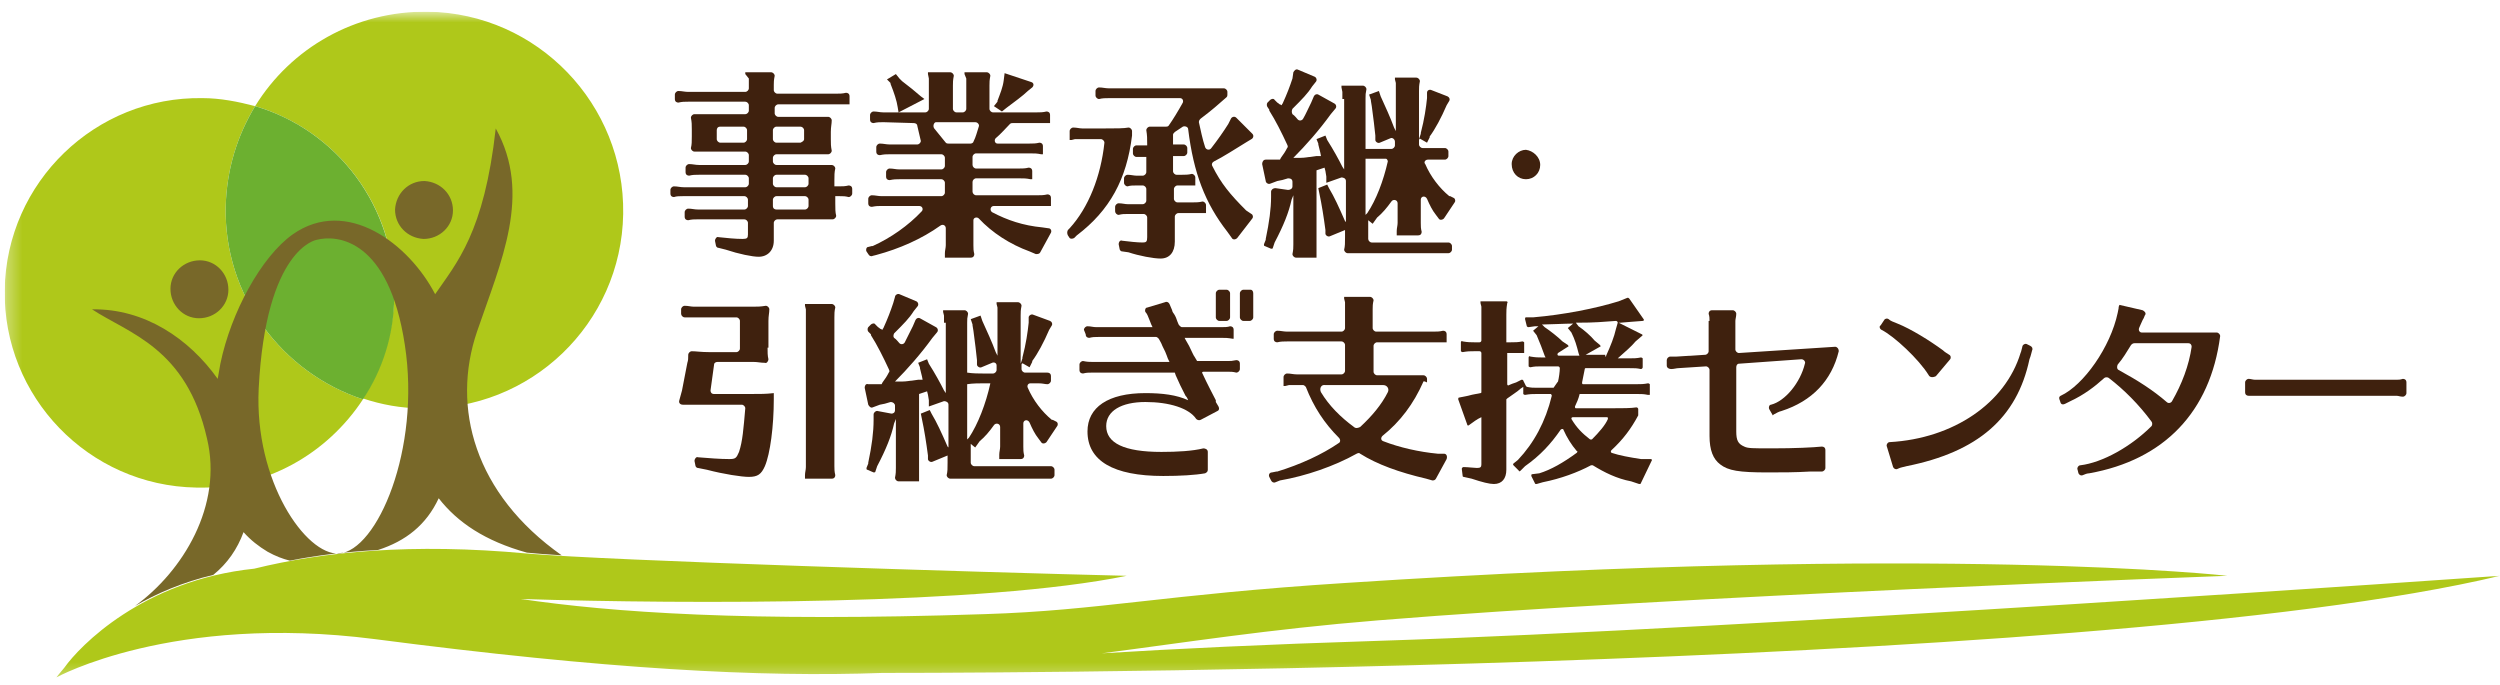 <svg width="168" height="46" viewBox="0 0 168 46" fill="none" xmlns="http://www.w3.org/2000/svg">
<g clip-path="url(#clip0_110_363)">
<mask id="mask0_110_363" style="mask-type:luminance" maskUnits="userSpaceOnUse" x="0" y="0" width="168" height="46">
<path d="M168 0.785H0.316V45.7H168V0.785Z" fill="white"/>
</mask>
<g mask="url(#mask0_110_363)">
<path d="M24.391 26.836C21.995 30.489 17.863 32.885 13.192 32.765C5.946 32.645 0.197 26.656 0.316 19.47C0.436 12.224 6.425 6.474 13.611 6.594C14.809 6.594 16.007 6.834 17.145 7.133C15.947 9.11 15.228 11.385 15.168 13.9C15.049 19.889 18.941 25.04 24.391 26.836ZM28.763 0.785C23.852 0.725 19.54 3.241 17.145 7.133C22.654 8.75 26.607 13.9 26.487 19.889C26.427 22.464 25.648 24.8 24.391 26.776C25.648 27.195 26.966 27.435 28.284 27.435C35.65 27.615 41.758 21.746 41.878 14.38C41.998 7.013 36.129 0.905 28.763 0.785ZM92.602 43.065C84.996 43.305 78.888 43.604 74.037 43.904C79.607 43.185 85.236 42.287 92.602 41.688C112.365 40.071 149.674 38.694 149.674 38.694C149.674 38.694 130.69 36.538 90.446 39.173C78.229 39.951 73.858 41.029 66.192 41.269C50.142 41.808 41.099 41.149 34.991 40.251C46.369 40.61 66.072 40.67 75.714 38.694C65.833 38.454 40.86 37.676 35.41 37.197C27.685 36.478 21.696 37.077 17.085 38.215C9.599 38.993 5.347 43.425 4.329 44.862C3.969 45.281 3.79 45.521 3.79 45.521C3.79 45.521 11.575 41.209 25.169 42.946C40.8 44.982 51.1 45.521 59.305 45.221C59.305 45.221 140.212 45.341 168 38.694C168 38.694 117.036 42.287 92.602 43.065Z" fill="#AFC81A"/>
<path d="M17.145 7.134C15.947 9.11 15.228 11.386 15.168 13.901C15.049 19.89 18.941 25.04 24.391 26.837C25.709 24.86 26.487 22.465 26.487 19.95C26.607 13.901 22.654 8.751 17.145 7.134Z" fill="#6CB030"/>
<path d="M11.455 19.41C11.455 18.333 12.354 17.494 13.432 17.494C14.51 17.494 15.348 18.392 15.348 19.47C15.348 20.548 14.45 21.387 13.372 21.387C12.294 21.387 11.455 20.488 11.455 19.41ZM30.439 14.14C30.439 13.062 29.601 12.224 28.523 12.164C27.445 12.164 26.607 13.003 26.547 14.081C26.547 15.159 27.385 15.997 28.463 16.057C29.541 16.057 30.439 15.218 30.439 14.14ZM6.185 20.788C9.719 20.728 12.713 22.764 14.629 25.459C14.689 25.1 14.749 24.8 14.809 24.441C15.528 20.968 17.564 17.255 19.66 15.757C23.313 13.182 27.505 16.416 29.242 19.77C30.679 17.674 32.536 15.638 33.314 8.631C35.77 13.062 33.673 17.554 32.056 22.285C30.32 27.375 31.877 33.184 37.746 37.317C36.788 37.257 35.949 37.197 35.41 37.137C32.596 36.358 30.739 35.101 29.481 33.484C28.643 35.281 27.265 36.358 25.409 36.957C23.253 37.077 21.277 37.317 19.48 37.676C19.001 37.556 18.522 37.377 17.983 37.077C17.384 36.718 16.845 36.299 16.366 35.76C15.947 36.898 15.288 37.856 14.33 38.634C12.294 39.113 10.497 39.892 9.06 40.73C12.294 38.395 14.989 33.963 13.911 29.471C12.533 23.363 8.641 22.405 6.185 20.788ZM22.774 37.197C25.349 37.017 28.284 30.19 27.206 23.183C26.128 16.057 22.654 15.757 21.277 16.117C21.277 16.117 17.863 16.656 17.384 26.118C17.085 32.346 20.558 37.317 22.774 37.197Z" fill="#786829"/>
<path d="M51.939 10.846C51.939 10.966 52.059 11.086 52.179 11.086H55.053C55.413 11.086 55.652 11.086 55.892 11.086C56.011 11.086 56.131 11.205 56.131 11.325C56.071 11.565 56.071 11.804 56.071 12.104V12.523H56.371C56.61 12.523 56.79 12.523 57.029 12.463C57.149 12.463 57.269 12.523 57.269 12.703V13.002C57.269 13.122 57.149 13.242 57.029 13.242C56.79 13.182 56.67 13.182 56.431 13.182H56.131V13.661C56.131 14.02 56.131 14.26 56.191 14.499C56.191 14.619 56.071 14.739 55.951 14.739C55.712 14.739 55.592 14.739 55.113 14.739H52.238C52.119 14.739 51.999 14.858 51.999 14.978V16.176C51.999 16.835 51.58 17.254 50.981 17.254C50.562 17.254 49.663 17.074 48.765 16.775L48.286 16.655C48.166 16.655 48.106 16.535 48.106 16.476L48.046 16.176C48.046 16.056 48.166 15.877 48.286 15.937C48.825 15.996 49.424 16.056 49.903 16.056C50.202 16.056 50.262 15.996 50.262 15.757V14.978C50.262 14.858 50.142 14.739 50.023 14.739H46.908C46.669 14.739 46.489 14.739 46.25 14.799C46.13 14.799 46.01 14.739 46.01 14.559V14.26C46.01 14.14 46.13 14.02 46.25 14.02C46.489 14.02 46.669 14.08 46.908 14.08H50.023C50.142 14.08 50.262 13.96 50.262 13.841V13.421C50.262 13.302 50.142 13.182 50.023 13.182H45.89C45.651 13.182 45.471 13.182 45.292 13.242C45.172 13.242 45.052 13.182 45.052 13.002V12.762C45.052 12.643 45.172 12.523 45.292 12.523C45.531 12.523 45.711 12.583 45.95 12.583H50.083C50.202 12.583 50.322 12.463 50.322 12.343V11.984C50.322 11.864 50.202 11.744 50.083 11.744H46.968C46.729 11.744 46.549 11.744 46.31 11.804C46.19 11.804 46.07 11.744 46.07 11.565V11.265C46.07 11.146 46.19 11.026 46.31 11.026C46.549 11.026 46.729 11.086 46.968 11.086H50.083C50.202 11.086 50.322 10.966 50.322 10.846V10.427C50.322 10.307 50.202 10.187 50.083 10.187H47.507H47.268C47.028 10.187 46.908 10.187 46.669 10.187C46.549 10.187 46.429 10.068 46.429 9.948C46.489 9.708 46.489 9.529 46.489 9.169V8.69C46.489 8.391 46.489 8.211 46.429 7.912C46.429 7.792 46.549 7.672 46.669 7.672C46.908 7.672 47.088 7.672 47.507 7.672H50.083C50.202 7.672 50.322 7.552 50.322 7.433V7.073C50.322 6.953 50.202 6.834 50.083 6.834H46.25C46.01 6.834 45.831 6.834 45.591 6.894C45.471 6.894 45.351 6.834 45.351 6.654V6.355C45.351 6.235 45.471 6.115 45.591 6.115C45.831 6.115 46.01 6.175 46.25 6.175H50.083C50.202 6.175 50.322 6.055 50.322 5.935V5.756C50.322 5.576 50.322 5.396 50.322 5.277L50.083 4.977V4.857H51.819C51.939 4.857 52.059 4.977 52.059 5.097C51.999 5.396 51.999 5.516 51.999 5.696V6.055C51.999 6.175 52.119 6.295 52.238 6.295H56.191C56.431 6.295 56.61 6.295 56.85 6.235C56.969 6.235 57.089 6.295 57.089 6.474V7.013H56.969H56.79C56.67 7.013 56.431 7.013 56.251 7.013H52.298C52.179 7.013 52.059 7.133 52.059 7.253V7.612C52.059 7.732 52.179 7.852 52.298 7.852H54.814C55.173 7.852 55.353 7.852 55.652 7.852C55.772 7.852 55.892 7.972 55.892 8.091C55.892 8.331 55.832 8.511 55.832 8.87V9.349C55.832 9.648 55.832 9.828 55.892 10.127C55.892 10.247 55.772 10.367 55.652 10.367C55.413 10.367 55.293 10.367 55.053 10.367H54.814H52.179C52.059 10.367 51.939 10.487 51.939 10.607V10.846ZM48.166 8.75V9.349C48.166 9.469 48.286 9.588 48.406 9.588H49.963C50.083 9.588 50.202 9.469 50.202 9.349V8.75C50.202 8.63 50.083 8.511 49.963 8.511H48.406C48.226 8.511 48.166 8.63 48.166 8.75ZM54.035 9.349V8.75C54.035 8.63 53.915 8.511 53.795 8.511H52.179C52.059 8.511 51.939 8.63 51.939 8.75V9.349C51.939 9.469 52.059 9.588 52.179 9.588H53.795C53.915 9.529 54.035 9.469 54.035 9.349ZM52.179 12.583H54.095C54.215 12.583 54.334 12.463 54.334 12.343V11.984C54.334 11.864 54.215 11.744 54.095 11.744H52.179C52.059 11.744 51.939 11.864 51.939 11.984V12.343C51.939 12.463 52.059 12.583 52.179 12.583ZM52.179 14.08H54.095C54.215 14.08 54.334 13.96 54.334 13.841V13.421C54.334 13.302 54.215 13.182 54.095 13.182H52.179C52.059 13.182 51.939 13.302 51.939 13.421V13.841C51.939 14.02 52.059 14.08 52.179 14.08Z" fill="#3F210E"/>
<path d="M59.365 8.211C59.125 8.211 58.946 8.211 58.706 8.271C58.586 8.271 58.467 8.211 58.467 8.031V7.732C58.467 7.612 58.586 7.492 58.706 7.492C58.946 7.492 59.125 7.552 59.365 7.552H62.18C62.299 7.552 62.419 7.433 62.419 7.313V5.756C62.419 5.576 62.419 5.396 62.419 5.277L62.359 4.977V4.857H63.856C63.976 4.857 64.096 4.977 64.096 5.097C64.036 5.396 64.036 5.516 64.036 5.756V7.313C64.036 7.433 64.156 7.552 64.276 7.552H64.695C64.815 7.552 64.934 7.433 64.934 7.313V5.756C64.934 5.576 64.934 5.396 64.934 5.277L64.815 4.977V4.857H66.312C66.432 4.857 66.551 4.977 66.551 5.097C66.492 5.396 66.492 5.516 66.492 5.756V7.313C66.492 7.433 66.611 7.552 66.731 7.552H69.665C69.905 7.552 70.085 7.552 70.324 7.492C70.444 7.492 70.564 7.552 70.564 7.732V8.271H70.444H70.264C70.145 8.271 69.965 8.271 69.725 8.271H68.049C67.989 8.271 67.929 8.271 67.869 8.331C67.57 8.63 67.27 8.99 66.911 9.289C66.791 9.409 66.851 9.648 67.031 9.648H69.186C69.426 9.648 69.606 9.648 69.845 9.588C69.965 9.588 70.085 9.648 70.085 9.828V10.367H69.965C69.665 10.307 69.546 10.307 69.186 10.307H65.593C65.473 10.307 65.354 10.427 65.354 10.547V11.086C65.354 11.205 65.473 11.325 65.593 11.325H68.468C68.707 11.325 68.887 11.325 69.126 11.265C69.246 11.265 69.366 11.325 69.366 11.505V12.044H69.246C68.947 11.984 68.827 11.984 68.468 11.984H65.593C65.473 11.984 65.354 12.104 65.354 12.223V12.882C65.354 13.002 65.473 13.122 65.593 13.122H69.725C69.965 13.122 70.145 13.122 70.384 13.062C70.504 13.062 70.624 13.122 70.624 13.302V13.841H70.504H70.324C70.204 13.841 70.025 13.841 69.785 13.841H66.791C66.551 13.841 66.492 14.14 66.671 14.26C67.689 14.799 68.767 15.158 70.025 15.278L70.444 15.338C70.624 15.338 70.684 15.517 70.624 15.637L69.905 16.955C69.845 17.074 69.725 17.074 69.606 17.074L69.186 16.895C67.869 16.416 66.671 15.637 65.773 14.679C65.653 14.559 65.413 14.619 65.413 14.799V16.476C65.413 16.715 65.414 16.835 65.473 17.074C65.473 17.194 65.413 17.314 65.234 17.314H63.497V17.254V17.015C63.497 16.835 63.557 16.655 63.557 16.476V15.338C63.557 15.158 63.377 15.038 63.198 15.158C61.94 16.056 60.443 16.715 58.886 17.134L58.646 17.194C58.526 17.254 58.407 17.194 58.347 17.074L58.227 16.895C58.167 16.775 58.227 16.595 58.347 16.595L58.586 16.535C58.586 16.535 58.586 16.535 58.646 16.535C59.844 15.996 61.042 15.158 61.94 14.2C62.06 14.08 62 13.841 61.76 13.841H59.245C59.006 13.841 58.886 13.841 58.586 13.9C58.467 13.9 58.347 13.841 58.347 13.661V13.361C58.347 13.242 58.467 13.122 58.586 13.122C58.826 13.122 59.006 13.182 59.245 13.182H63.258C63.377 13.182 63.497 13.062 63.497 12.942V12.283C63.497 12.164 63.377 12.044 63.258 12.044H60.443C60.203 12.044 60.084 12.044 59.784 12.104C59.664 12.104 59.545 12.044 59.545 11.864V11.565C59.545 11.445 59.664 11.325 59.784 11.325C60.024 11.325 60.203 11.385 60.443 11.385H63.258C63.377 11.385 63.497 11.265 63.497 11.146V10.607C63.497 10.487 63.377 10.367 63.258 10.367H59.784C59.545 10.367 59.425 10.367 59.125 10.427C59.006 10.427 58.886 10.367 58.886 10.187V9.888C58.886 9.768 59.006 9.648 59.125 9.648C59.365 9.648 59.545 9.708 59.784 9.708H61.641C61.76 9.708 61.88 9.588 61.88 9.469C61.82 9.169 61.701 8.75 61.641 8.451C61.641 8.331 61.521 8.271 61.401 8.271L59.365 8.211ZM60.443 5.277L60.623 5.456C61.102 5.816 61.461 6.115 61.88 6.474L62.12 6.654L60.383 7.552L60.323 7.193C60.263 6.774 60.084 6.235 59.844 5.636C59.844 5.636 59.844 5.636 59.844 5.576L59.605 5.337L60.203 4.977L60.443 5.277ZM62.779 8.63C63.078 8.99 63.318 9.289 63.557 9.588C63.617 9.648 63.677 9.648 63.737 9.648H65.234C65.294 9.648 65.413 9.588 65.413 9.529C65.593 9.169 65.653 8.87 65.773 8.511C65.833 8.391 65.713 8.211 65.533 8.211H62.898C62.779 8.211 62.659 8.451 62.779 8.63ZM69.306 5.516C69.486 5.576 69.486 5.756 69.366 5.875L69.067 6.115C68.767 6.414 68.109 6.894 67.629 7.253L67.33 7.492L66.791 7.133L67.031 6.834V6.774C67.21 6.295 67.39 5.875 67.45 5.396L67.51 4.917L69.306 5.516Z" fill="#3F210E"/>
<path d="M71.881 15.338C73.139 13.961 73.977 11.865 74.217 9.589C74.217 9.469 74.097 9.349 73.977 9.349H72.72C72.54 9.349 72.361 9.349 72.241 9.349L72.001 9.409H71.881V8.81C71.881 8.691 72.001 8.571 72.121 8.571C72.361 8.571 72.54 8.631 72.72 8.631H74.277C74.996 8.631 75.534 8.631 75.834 8.571C75.954 8.571 76.073 8.691 76.073 8.81V9.05C76.073 9.05 76.073 9.05 76.073 9.11C75.714 12.044 74.576 14.14 72.361 15.817L72.181 15.997C72.061 16.057 71.941 16.057 71.881 15.997L71.762 15.817C71.702 15.697 71.702 15.578 71.762 15.458L71.881 15.338ZM82.481 15.578C80.984 13.661 80.206 11.625 79.846 8.691C79.846 8.511 79.607 8.451 79.487 8.511C79.307 8.631 79.128 8.751 78.948 8.87C78.888 8.93 78.828 8.99 78.828 9.05V9.709H78.948C79.188 9.709 79.307 9.709 79.547 9.709C79.667 9.709 79.786 9.829 79.786 9.948V10.248C79.786 10.367 79.667 10.487 79.547 10.487C79.307 10.487 79.248 10.487 78.948 10.487H78.828V11.505C78.828 11.625 78.948 11.745 79.068 11.745H79.427C79.667 11.745 79.846 11.745 80.086 11.685C80.206 11.685 80.325 11.805 80.325 11.925V12.463H80.206H80.026C79.906 12.463 79.667 12.463 79.487 12.463H79.128C79.008 12.463 78.888 12.583 78.888 12.703V13.362C78.888 13.482 79.008 13.601 79.128 13.601H80.146C80.385 13.601 80.565 13.601 80.805 13.541C80.924 13.541 81.044 13.661 81.044 13.781V14.32H80.924H80.745C80.625 14.32 80.385 14.32 80.206 14.32H79.188C79.068 14.32 78.948 14.44 78.948 14.56V16.236C78.948 16.955 78.589 17.374 77.99 17.374C77.511 17.374 76.552 17.195 75.834 16.955L75.415 16.895C75.295 16.895 75.235 16.775 75.235 16.715L75.175 16.416C75.175 16.236 75.295 16.117 75.415 16.177C75.894 16.236 76.433 16.296 76.792 16.296C77.032 16.296 77.091 16.236 77.091 15.937V14.62C77.091 14.5 76.972 14.38 76.852 14.38H75.774C75.534 14.38 75.415 14.38 75.175 14.44C75.055 14.44 74.936 14.32 74.936 14.2V13.901C74.936 13.781 75.055 13.661 75.175 13.661C75.415 13.661 75.594 13.721 75.774 13.721H76.792C76.912 13.721 77.032 13.601 77.032 13.482V12.703C77.032 12.583 76.912 12.463 76.792 12.463H76.373C76.133 12.463 75.954 12.463 75.774 12.523C75.654 12.523 75.534 12.404 75.534 12.284V11.984C75.534 11.865 75.654 11.745 75.774 11.745C76.014 11.745 76.193 11.805 76.373 11.805H76.792C76.912 11.805 77.032 11.685 77.032 11.565V10.547H76.972C76.672 10.547 76.612 10.547 76.373 10.547C76.253 10.547 76.133 10.427 76.133 10.308V10.008C76.133 9.888 76.253 9.769 76.373 9.769C76.552 9.769 76.792 9.769 76.972 9.769H77.091V9.709C77.091 9.29 77.091 9.11 77.032 8.751C77.032 8.631 77.151 8.511 77.271 8.511H78.349C78.409 8.511 78.469 8.511 78.529 8.451C78.828 8.032 79.188 7.433 79.487 6.894C79.547 6.714 79.427 6.595 79.307 6.595H74.516C74.277 6.595 74.097 6.595 73.858 6.655C73.738 6.655 73.618 6.535 73.618 6.415V6.116C73.618 5.996 73.738 5.876 73.858 5.876C74.097 5.876 74.277 5.936 74.516 5.936H80.146H80.565H80.864C81.463 5.936 81.942 5.936 82.242 5.936C82.362 5.936 82.481 6.056 82.481 6.175V6.355C82.481 6.415 82.481 6.475 82.421 6.535C81.882 7.014 81.403 7.433 80.685 7.972C80.625 8.032 80.565 8.092 80.565 8.212C80.685 8.751 80.805 9.349 80.984 9.888C81.044 10.068 81.284 10.128 81.403 9.948C81.823 9.409 82.242 8.81 82.541 8.331L82.721 7.972C82.781 7.852 82.96 7.792 83.08 7.912L84.158 8.99C84.278 9.11 84.218 9.29 84.098 9.349L83.799 9.529C83.02 10.008 82.182 10.547 81.583 10.847C81.463 10.906 81.403 11.026 81.463 11.146C82.062 12.344 82.661 13.062 83.739 14.14L84.098 14.38C84.218 14.44 84.218 14.62 84.158 14.679L83.14 15.997C83.02 16.117 82.841 16.117 82.781 15.997L82.481 15.578Z" fill="#3F210E"/>
<path d="M90.207 6.654C90.207 6.475 90.207 6.355 90.207 6.175L90.147 5.876V5.756H91.584C91.704 5.756 91.824 5.876 91.824 5.996C91.764 6.295 91.764 6.355 91.764 6.594V14.44L91.884 14.32C92.483 13.421 92.962 12.164 93.261 10.846C93.261 10.787 93.201 10.667 93.141 10.667H91.405C91.165 10.667 91.045 10.667 90.806 10.727C90.686 10.727 90.566 10.667 90.566 10.487V10.188C90.566 10.068 90.686 9.948 90.806 9.948C91.045 9.948 91.225 10.008 91.405 10.008H93.501C93.62 10.008 93.74 9.888 93.74 9.768V9.529C93.74 9.349 93.561 9.229 93.441 9.289L92.722 9.589C92.602 9.649 92.423 9.529 92.423 9.409V9.11C92.363 8.571 92.303 7.972 92.183 7.133L92.123 6.774C92.123 6.774 92.123 6.774 92.123 6.714L92.004 6.355L92.662 6.115L92.782 6.475C93.081 7.133 93.441 7.912 93.68 8.571L93.8 8.81V6.055C93.8 5.876 93.8 5.696 93.8 5.576L93.74 5.337V5.217H95.177C95.297 5.217 95.417 5.337 95.417 5.457C95.357 5.756 95.357 5.876 95.357 6.115V9.349L95.477 8.99C95.477 8.99 95.477 8.99 95.477 8.93C95.716 8.032 95.836 7.193 95.896 6.594V6.235C95.896 6.055 96.076 5.996 96.195 6.055L97.273 6.475C97.393 6.535 97.453 6.654 97.393 6.774L97.214 7.074C96.854 7.912 96.435 8.69 96.076 9.17C96.076 9.17 96.076 9.17 96.076 9.229L95.896 9.589L95.477 9.349C95.417 9.289 95.357 9.349 95.357 9.409V9.709C95.357 9.828 95.477 9.948 95.597 9.948H96.495C96.794 9.948 96.914 9.948 97.094 9.948C97.214 9.948 97.333 10.068 97.333 10.188V10.487C97.333 10.607 97.214 10.727 97.094 10.727C96.914 10.727 96.794 10.727 96.495 10.727H95.956C95.776 10.727 95.657 10.906 95.776 11.026C96.136 11.864 96.734 12.643 97.393 13.182C97.393 13.182 97.393 13.182 97.453 13.182L97.693 13.302C97.812 13.362 97.812 13.541 97.753 13.601L97.034 14.679C96.914 14.799 96.734 14.799 96.675 14.679L96.495 14.44C96.255 14.14 96.076 13.781 95.896 13.362C95.776 13.122 95.477 13.182 95.477 13.421V14.979C95.477 15.218 95.477 15.338 95.537 15.578C95.537 15.697 95.477 15.817 95.297 15.817H93.86V15.757V15.518C93.86 15.338 93.92 15.158 93.92 14.979V13.661C93.92 13.421 93.62 13.362 93.501 13.541C93.201 13.96 92.902 14.32 92.542 14.619L92.243 15.039L91.944 14.799V16.057C91.944 16.176 92.063 16.296 92.183 16.296H96.734C97.094 16.296 97.214 16.296 97.333 16.296C97.453 16.296 97.573 16.416 97.573 16.536V16.775C97.573 16.895 97.453 17.015 97.333 17.015C97.154 17.015 97.034 17.015 96.734 17.015H91.405H91.165C90.925 17.015 90.806 17.015 90.566 17.015C90.446 17.015 90.327 16.895 90.327 16.775C90.386 16.536 90.386 16.356 90.386 15.937V15.458L89.368 15.877C89.249 15.937 89.069 15.817 89.069 15.697V15.458C88.949 14.559 88.829 13.781 88.65 12.942L88.59 12.643L89.189 12.403L89.308 12.643C89.668 13.242 89.967 13.901 90.386 14.859L90.446 14.919V12.164C90.446 11.984 90.267 11.924 90.147 11.924L89.129 12.284V11.864C89.069 11.505 89.069 11.445 89.009 11.266L88.829 11.325L88.65 11.385L88.47 11.445V16.356C88.47 16.476 88.47 16.655 88.47 16.835V17.015V17.314H87.093C86.973 17.314 86.853 17.194 86.853 17.075C86.913 16.775 86.913 16.655 86.913 16.416V13.122L86.793 13.421C86.614 14.26 86.254 15.158 85.655 16.296L85.536 16.655C85.536 16.715 85.476 16.715 85.416 16.715L84.997 16.536C84.937 16.536 84.937 16.476 84.937 16.416L85.057 16.116C85.057 16.116 85.057 16.116 85.057 16.057C85.296 14.919 85.416 14.02 85.416 13.242V12.883C85.416 12.763 85.536 12.643 85.715 12.643L86.554 12.763C86.674 12.763 86.853 12.703 86.853 12.523V12.224C86.853 12.044 86.733 11.984 86.554 11.984C86.194 12.104 86.135 12.104 85.835 12.164L85.356 12.344C85.236 12.403 85.057 12.284 85.057 12.164L84.817 11.026C84.817 10.906 84.877 10.727 85.057 10.727H85.536H85.775H85.895H86.015L86.075 10.607C86.254 10.367 86.374 10.188 86.494 9.948C86.554 9.888 86.554 9.828 86.494 9.709C86.135 8.93 85.715 8.092 85.296 7.433C85.296 7.433 85.296 7.433 85.296 7.373L85.176 7.193C85.116 7.133 85.116 6.954 85.176 6.894L85.356 6.714C85.416 6.654 85.596 6.594 85.655 6.714L85.835 6.894C85.955 6.954 85.955 7.014 86.015 7.014L86.135 7.074C86.135 7.074 86.135 7.014 86.194 6.954C86.494 6.295 86.674 5.816 86.853 5.277L86.913 4.858C86.973 4.738 87.093 4.618 87.213 4.678L88.35 5.157C88.47 5.217 88.53 5.397 88.41 5.516L88.171 5.816C87.871 6.295 87.512 6.654 86.853 7.313C86.793 7.433 86.793 7.553 86.853 7.672C87.033 7.792 87.093 7.912 87.213 8.032C87.332 8.151 87.512 8.092 87.572 7.972C87.751 7.672 87.871 7.373 88.111 6.894L88.29 6.475C88.35 6.355 88.47 6.295 88.59 6.355L89.668 6.954C89.788 7.014 89.847 7.193 89.728 7.313L89.428 7.672C88.65 8.75 87.751 9.768 86.913 10.607H87.392C87.692 10.607 87.931 10.547 88.051 10.547L88.47 10.487H88.77C88.71 10.128 88.65 10.008 88.59 9.709C88.59 9.709 88.59 9.709 88.59 9.649L88.47 9.349L89.069 9.11L89.189 9.409C89.608 10.068 89.967 10.727 90.207 11.206L90.327 11.385V6.654H90.207Z" fill="#3F210E"/>
<path d="M103.502 11.085C103.502 11.624 103.082 12.044 102.544 12.044C102.005 12.044 101.585 11.624 101.585 11.026C101.585 10.487 102.064 10.067 102.544 10.067C103.023 10.127 103.502 10.546 103.502 11.085Z" fill="#3F210E"/>
<path d="M51.58 23.363C51.58 23.663 51.58 23.902 51.639 24.142C51.639 24.262 51.52 24.441 51.4 24.381C51.101 24.381 50.921 24.321 50.621 24.321H48.226C48.106 24.321 47.986 24.381 47.986 24.501L47.747 26.238C47.747 26.358 47.807 26.477 47.986 26.477H50.382C51.16 26.477 51.46 26.477 51.999 26.417V26.837C51.999 28.633 51.759 30.49 51.4 31.328C51.16 31.867 50.921 32.047 50.322 32.047C49.843 32.047 48.645 31.867 47.507 31.568L46.908 31.448C46.789 31.448 46.729 31.328 46.729 31.268L46.669 30.969C46.669 30.849 46.789 30.669 46.908 30.729C47.627 30.789 48.406 30.849 49.005 30.849C49.424 30.849 49.484 30.789 49.663 30.37C49.903 29.651 49.963 28.813 50.083 27.436C50.083 27.316 49.963 27.196 49.843 27.196H46.968H46.908C46.37 27.196 46.19 27.196 45.89 27.196C45.711 27.196 45.591 27.076 45.651 26.896C45.711 26.657 45.771 26.477 45.831 26.238L46.19 24.381C46.25 24.202 46.25 24.082 46.25 23.842C46.25 23.723 46.37 23.603 46.489 23.603C46.789 23.603 47.088 23.663 47.687 23.663H49.484C49.603 23.663 49.723 23.543 49.723 23.423V21.567C49.723 21.447 49.603 21.327 49.484 21.327H46.609C46.31 21.327 46.19 21.327 46.01 21.327C45.89 21.327 45.771 21.207 45.771 21.087V20.788C45.771 20.668 45.89 20.549 46.01 20.549C46.25 20.549 46.429 20.608 46.609 20.608H50.681C50.921 20.608 51.101 20.608 51.46 20.549C51.58 20.549 51.699 20.668 51.699 20.788C51.699 21.028 51.639 21.207 51.639 21.567V23.363H51.58ZM54.095 32.167V31.927C54.095 31.747 54.155 31.568 54.155 31.388V21.267C54.155 21.087 54.155 20.908 54.155 20.788L54.095 20.549V20.429H55.892C56.011 20.429 56.131 20.549 56.131 20.668C56.071 20.908 56.071 21.087 56.071 21.327V31.328C56.071 31.508 56.071 31.688 56.131 31.927C56.131 32.047 56.071 32.167 55.892 32.167H54.095Z" fill="#3F210E"/>
<path d="M63.437 21.686C63.437 21.507 63.437 21.387 63.437 21.207L63.377 20.968V20.848H64.815C64.934 20.848 65.054 20.968 65.054 21.087C64.994 21.387 64.994 21.447 64.994 21.686V29.531L65.114 29.412C65.713 28.513 66.252 27.136 66.552 25.759H66.072C65.833 25.759 65.354 25.759 64.994 25.818C64.875 25.818 64.755 25.699 64.755 25.579V25.279C64.755 25.16 64.875 25.04 64.994 25.04C65.354 25.1 65.833 25.1 66.072 25.1H66.731C66.851 25.1 66.971 24.98 66.971 24.86V24.561C66.971 24.381 66.791 24.321 66.671 24.381L65.953 24.681C65.833 24.741 65.653 24.621 65.653 24.501V24.201C65.593 23.663 65.533 23.064 65.414 22.225L65.354 21.866C65.354 21.866 65.354 21.866 65.354 21.806L65.234 21.447L65.893 21.207L66.013 21.566C66.312 22.225 66.671 23.004 66.911 23.663L67.031 23.902V21.147C67.031 20.968 67.031 20.788 67.031 20.668L66.971 20.429V20.309H68.408C68.528 20.309 68.647 20.429 68.647 20.548C68.588 20.848 68.588 20.968 68.588 21.207V24.441L68.707 24.082C68.707 24.082 68.707 24.082 68.707 24.022C68.947 23.123 69.067 22.285 69.127 21.686V21.327C69.127 21.207 69.306 21.087 69.426 21.147L70.564 21.566C70.684 21.626 70.744 21.746 70.684 21.866L70.504 22.165C70.145 23.004 69.725 23.782 69.366 24.261C69.366 24.261 69.366 24.261 69.366 24.321L69.186 24.681L68.767 24.441C68.707 24.381 68.647 24.441 68.647 24.501V24.8C68.647 24.92 68.767 25.04 68.887 25.04H69.785C70.085 25.04 70.205 25.04 70.384 25.04C70.504 25.04 70.624 25.1 70.624 25.279V25.579C70.624 25.699 70.504 25.818 70.384 25.818C70.205 25.818 70.085 25.759 69.785 25.759H69.246C69.067 25.759 69.007 25.938 69.067 26.058C69.426 26.896 70.025 27.675 70.684 28.214C70.684 28.214 70.684 28.214 70.744 28.214L70.983 28.334C71.103 28.394 71.103 28.573 71.043 28.633L70.324 29.711C70.205 29.831 70.025 29.831 69.965 29.711L69.785 29.471C69.546 29.172 69.366 28.813 69.186 28.394C69.067 28.154 68.767 28.214 68.767 28.453V30.011C68.767 30.25 68.767 30.37 68.827 30.609C68.827 30.729 68.767 30.849 68.588 30.849H67.15V30.789V30.549C67.15 30.37 67.21 30.19 67.21 30.011V28.693C67.21 28.453 66.911 28.394 66.791 28.573C66.492 28.992 66.192 29.352 65.833 29.651L65.533 30.07L65.234 29.831V31.088C65.234 31.208 65.354 31.328 65.474 31.328H70.025C70.384 31.328 70.504 31.328 70.624 31.328C70.744 31.328 70.863 31.448 70.863 31.568V31.927C70.863 32.047 70.744 32.166 70.624 32.166C70.444 32.166 70.324 32.166 70.025 32.166H64.695H64.455C64.216 32.166 64.096 32.166 63.857 32.166C63.737 32.166 63.617 32.047 63.617 31.927C63.677 31.687 63.677 31.508 63.677 31.088V30.609L62.659 31.029C62.539 31.088 62.359 30.969 62.359 30.849V30.609C62.24 29.711 62.12 28.933 61.94 28.094L61.88 27.795L62.479 27.555L62.599 27.795C62.958 28.394 63.258 29.052 63.677 30.011L63.737 30.07V27.196C63.737 27.016 63.557 26.956 63.437 26.956L62.419 27.316V26.896C62.359 26.537 62.359 26.477 62.3 26.297L62.12 26.357L61.94 26.417L61.761 26.477V31.388C61.761 31.508 61.761 31.687 61.761 31.867V32.047V32.346H60.383C60.263 32.346 60.144 32.226 60.144 32.107C60.203 31.807 60.203 31.687 60.203 31.448V28.154L60.084 28.453C59.904 29.292 59.545 30.19 58.946 31.328L58.826 31.687C58.826 31.747 58.766 31.747 58.706 31.747L58.287 31.568C58.227 31.568 58.227 31.508 58.227 31.448L58.347 31.148C58.347 31.148 58.347 31.148 58.347 31.088C58.587 29.951 58.706 29.052 58.706 28.214V27.855C58.706 27.735 58.826 27.615 58.946 27.615L59.904 27.795C60.024 27.795 60.144 27.735 60.144 27.555V27.256C60.144 27.136 60.024 27.016 59.844 27.016C59.485 27.136 59.425 27.136 59.126 27.196L58.646 27.375C58.527 27.435 58.407 27.316 58.347 27.196L58.107 26.058C58.107 25.938 58.167 25.759 58.347 25.818H58.826H59.006H59.126H59.245L59.305 25.699C59.485 25.459 59.605 25.279 59.724 25.04C59.784 24.98 59.784 24.92 59.724 24.8C59.365 24.022 58.946 23.183 58.527 22.525C58.527 22.525 58.527 22.525 58.527 22.465L58.347 22.285C58.287 22.225 58.287 22.046 58.347 21.986L58.527 21.806C58.587 21.746 58.766 21.686 58.826 21.806L59.006 21.986C59.126 22.046 59.126 22.105 59.185 22.105L59.305 22.165C59.305 22.165 59.305 22.105 59.365 22.046C59.664 21.387 59.844 20.908 60.024 20.369L60.144 19.95C60.144 19.83 60.323 19.71 60.443 19.77L61.581 20.249C61.701 20.309 61.761 20.488 61.641 20.608L61.401 20.908C61.102 21.387 60.742 21.746 60.084 22.405C60.024 22.525 60.024 22.644 60.084 22.704C60.263 22.824 60.323 22.944 60.443 23.064C60.563 23.183 60.742 23.123 60.802 23.004C60.982 22.644 61.102 22.405 61.341 21.926L61.521 21.507C61.581 21.387 61.701 21.327 61.82 21.387L62.898 21.986C63.018 22.046 63.078 22.225 62.958 22.345L62.659 22.704C61.88 23.782 60.982 24.8 60.144 25.639H60.623C60.922 25.639 61.162 25.579 61.281 25.579L61.701 25.519H62C61.94 25.16 61.88 25.04 61.82 24.741C61.82 24.741 61.82 24.741 61.82 24.681L61.701 24.381L62.3 24.142L62.419 24.441C62.839 25.1 63.198 25.759 63.437 26.238L63.557 26.417V21.686H63.437Z" fill="#3F210E"/>
<path d="M72.84 22.165C72.84 22.045 72.959 21.925 73.079 21.925C73.319 21.925 73.439 21.985 73.678 21.985H77.451C77.391 21.865 77.331 21.745 77.271 21.566C77.151 21.266 77.092 21.087 76.972 20.967C76.912 20.847 76.972 20.668 77.092 20.668L78.289 20.308C78.409 20.248 78.529 20.308 78.589 20.428C78.649 20.548 78.709 20.727 78.768 20.847C78.768 20.907 78.828 21.027 78.888 21.087C79.008 21.266 79.068 21.446 79.128 21.626C79.188 21.745 79.188 21.805 79.248 21.865C79.307 21.925 79.367 21.985 79.427 21.985H82.062C82.302 21.985 82.481 21.985 82.661 21.925C82.781 21.925 82.901 21.985 82.901 22.165V22.764H82.841C82.481 22.704 82.362 22.704 82.062 22.704H79.607L79.667 22.823L79.906 23.243C80.086 23.602 80.206 23.901 80.266 23.961C80.326 24.081 80.385 24.141 80.445 24.261H82.481C82.721 24.261 82.781 24.261 83.08 24.201C83.2 24.201 83.32 24.261 83.32 24.44V24.8C83.32 24.919 83.2 25.039 83.08 25.039C82.841 24.979 82.721 24.979 82.481 24.979H80.865C80.805 24.979 80.745 25.039 80.805 25.099C81.104 25.758 81.643 26.776 81.703 26.896V26.956V27.015C81.763 27.135 81.823 27.195 81.882 27.315C81.942 27.435 81.942 27.555 81.823 27.614L80.685 28.213C80.565 28.273 80.445 28.213 80.385 28.153C79.906 27.435 78.589 27.015 76.972 27.015C75.355 27.015 74.337 27.614 74.337 28.632C74.337 29.77 75.534 30.369 78.05 30.369C79.128 30.369 80.146 30.309 80.865 30.13C80.984 30.13 81.164 30.189 81.164 30.369V31.567C81.164 31.687 81.104 31.747 80.984 31.806C80.326 31.926 79.307 31.986 78.169 31.986C74.816 31.986 73.079 30.968 73.079 28.992C73.079 27.375 74.457 26.417 76.972 26.417C78.11 26.417 79.068 26.536 79.846 26.896C79.787 26.776 79.787 26.716 79.667 26.596C79.547 26.357 79.427 26.117 79.307 25.878L79.008 25.219L78.948 25.039H73.379C73.139 25.039 73.019 25.039 72.78 25.099C72.66 25.099 72.54 25.039 72.54 24.86V24.5C72.54 24.381 72.66 24.261 72.78 24.261C73.079 24.321 73.199 24.321 73.379 24.321H78.589C78.469 24.081 78.469 24.081 78.409 23.901C78.349 23.722 78.289 23.602 78.11 23.243C78.05 23.063 77.93 22.883 77.87 22.764C77.81 22.704 77.75 22.644 77.69 22.644H73.798C73.558 22.644 73.439 22.644 73.199 22.704C73.079 22.704 72.959 22.644 72.959 22.464L72.84 22.165ZM82.661 19.709V21.326C82.661 21.446 82.541 21.566 82.421 21.566H81.942C81.823 21.566 81.703 21.446 81.703 21.326V19.709C81.703 19.59 81.823 19.47 81.942 19.47H82.421C82.541 19.47 82.661 19.59 82.661 19.709ZM84.218 19.709V21.326C84.218 21.446 84.098 21.566 83.979 21.566H83.559C83.44 21.566 83.32 21.446 83.32 21.326V19.709C83.32 19.59 83.44 19.47 83.559 19.47H84.038C84.158 19.47 84.218 19.59 84.218 19.709Z" fill="#3F210E"/>
<path d="M95.656 25.639C94.998 27.136 94.099 28.333 92.902 29.292C92.782 29.411 92.782 29.591 92.962 29.651C94.04 30.07 95.357 30.37 96.615 30.489H97.034C97.213 30.489 97.273 30.669 97.213 30.849L96.495 32.166C96.435 32.286 96.315 32.286 96.255 32.286L95.836 32.166C94.04 31.747 92.542 31.208 91.404 30.489C91.345 30.429 91.285 30.429 91.165 30.489C89.668 31.328 87.751 31.986 86.015 32.286L85.715 32.406C85.596 32.466 85.476 32.406 85.416 32.286L85.296 32.046C85.236 31.927 85.296 31.747 85.476 31.747L85.775 31.687C85.775 31.687 85.775 31.687 85.835 31.687C87.392 31.208 88.829 30.549 89.967 29.771C90.087 29.711 90.087 29.531 89.967 29.411C89.009 28.453 88.29 27.375 87.751 25.998C87.692 25.938 87.632 25.878 87.572 25.878H87.093C86.913 25.878 86.733 25.878 86.614 25.878L86.374 25.938H86.254V25.339C86.254 25.219 86.374 25.099 86.494 25.099C86.733 25.099 86.913 25.159 87.153 25.159H90.147C90.267 25.159 90.386 25.04 90.386 24.92V23.183C90.386 23.063 90.267 22.944 90.147 22.944H86.494C86.254 22.944 86.075 22.944 85.835 23.003C85.715 23.003 85.596 22.944 85.596 22.764V22.465C85.596 22.345 85.715 22.225 85.835 22.225C86.075 22.225 86.254 22.285 86.494 22.285H90.147C90.267 22.285 90.386 22.165 90.386 22.045V20.788C90.386 20.608 90.386 20.428 90.386 20.308L90.326 20.069V19.949H92.063C92.183 19.949 92.303 20.069 92.303 20.189C92.243 20.428 92.243 20.608 92.243 20.788V22.045C92.243 22.165 92.363 22.285 92.483 22.285H96.315C96.555 22.285 96.734 22.285 96.974 22.225C97.094 22.225 97.213 22.285 97.213 22.465V23.003H97.094H96.914C96.794 23.003 96.555 23.003 96.375 23.003H92.542C92.423 23.003 92.303 23.123 92.303 23.243V24.98C92.303 25.099 92.423 25.219 92.542 25.219H93.92C94.818 25.219 95.297 25.219 95.656 25.219C95.776 25.219 95.896 25.339 95.896 25.459V25.698C95.656 25.579 95.656 25.639 95.656 25.639ZM88.769 26.357C89.308 27.255 90.087 28.034 90.985 28.693C91.105 28.812 91.285 28.753 91.404 28.693C92.183 27.974 92.842 27.195 93.261 26.357C93.381 26.118 93.201 25.878 92.962 25.878H89.069C88.769 25.818 88.65 26.118 88.769 26.357Z" fill="#3F210E"/>
<path d="M104.699 25.638C104.759 25.399 104.819 24.979 104.819 24.74C104.819 24.68 104.759 24.62 104.699 24.62H103.621C103.262 24.62 103.142 24.62 102.843 24.68C102.783 24.68 102.723 24.62 102.723 24.62V24.021C102.723 23.961 102.783 23.901 102.843 23.961C103.202 24.021 103.382 24.021 103.621 24.021H103.861L103.801 23.901C103.681 23.542 103.442 22.943 103.262 22.524L103.023 22.225L103.382 21.925H103.142L102.723 21.985C102.663 21.985 102.663 21.985 102.603 21.925L102.484 21.446C102.484 21.386 102.484 21.326 102.543 21.326H103.023C105.119 21.147 107.215 20.727 108.772 20.248L109.371 20.009C109.43 20.009 109.43 20.009 109.49 20.069L110.449 21.446C110.508 21.506 110.449 21.566 110.389 21.566L109.61 21.626L108.891 21.686H108.772L110.329 22.464C110.389 22.464 110.389 22.584 110.329 22.584L109.91 22.943C109.61 23.303 109.251 23.602 108.712 24.081H109.49C109.79 24.081 109.969 24.081 110.269 24.021C110.329 24.021 110.389 24.081 110.389 24.081V24.68C110.389 24.74 110.329 24.8 110.269 24.8C109.969 24.74 109.91 24.74 109.49 24.74H106.556C106.496 24.74 106.496 24.8 106.496 24.8C106.436 25.099 106.376 25.399 106.316 25.698C106.316 25.758 106.316 25.818 106.376 25.818H109.969C110.269 25.818 110.449 25.818 110.748 25.758C110.808 25.758 110.868 25.818 110.868 25.818V26.537H110.748C110.449 26.477 110.329 26.477 110.029 26.477H106.197C106.137 26.477 106.137 26.477 106.137 26.537C106.077 26.776 105.957 27.076 105.837 27.315C105.837 27.375 105.837 27.435 105.897 27.435H108.353C109.011 27.435 109.61 27.435 109.969 27.375C110.029 27.375 110.089 27.435 110.089 27.495V27.854V27.914C109.61 28.812 109.071 29.531 108.293 30.25C108.233 30.309 108.233 30.369 108.293 30.429C108.832 30.609 109.49 30.729 110.269 30.848H110.928C110.988 30.848 111.047 30.908 110.988 30.968L110.269 32.465C110.269 32.525 110.209 32.525 110.149 32.525L109.61 32.346C108.652 32.166 107.814 31.747 107.035 31.267C107.035 31.267 106.975 31.267 106.915 31.267C106.017 31.747 104.879 32.166 103.681 32.405L103.262 32.525C103.202 32.525 103.142 32.525 103.142 32.465L102.903 31.986C102.903 31.926 102.903 31.866 102.963 31.866L103.442 31.806C104.22 31.567 105.059 31.088 105.957 30.429C106.017 30.369 106.017 30.309 105.957 30.309C105.598 29.89 105.298 29.411 105.059 28.872C105.059 28.812 104.939 28.812 104.879 28.872C104.22 29.83 103.502 30.609 102.484 31.327L102.184 31.627C102.124 31.687 102.064 31.687 102.064 31.627L101.705 31.267C101.645 31.208 101.705 31.148 101.705 31.148L102.004 30.908C103.082 29.77 103.861 28.333 104.28 26.596C104.28 26.537 104.22 26.477 104.22 26.477H103.262C102.963 26.477 102.843 26.477 102.484 26.537C102.424 26.537 102.364 26.477 102.364 26.477V25.997L102.184 26.117C102.004 26.297 101.525 26.596 101.286 26.776L101.226 26.836V31.567C101.226 32.166 100.927 32.525 100.388 32.525C100.088 32.525 99.609 32.405 98.89 32.166L98.351 32.046C98.291 32.046 98.291 31.986 98.291 31.986L98.232 31.507C98.232 31.447 98.291 31.387 98.351 31.387C98.651 31.387 99.07 31.447 99.25 31.447C99.489 31.447 99.549 31.387 99.549 31.208V28.034C99.31 28.153 99.31 28.153 99.13 28.273L98.711 28.573C98.651 28.633 98.591 28.573 98.591 28.513L97.992 26.836C97.992 26.776 97.992 26.716 98.052 26.716L98.651 26.596C99.07 26.477 99.25 26.477 99.489 26.417C99.549 26.417 99.549 26.357 99.549 26.357V23.722C99.549 23.662 99.489 23.602 99.429 23.602H99.07C98.771 23.602 98.651 23.602 98.291 23.662C98.232 23.662 98.172 23.602 98.172 23.602V23.003C98.172 22.943 98.232 22.883 98.291 22.943C98.651 23.003 98.831 23.003 99.07 23.003H99.429C99.489 23.003 99.549 22.943 99.549 22.883V21.087C99.549 20.907 99.549 20.727 99.549 20.608L99.489 20.368V20.248H101.226C101.286 20.248 101.346 20.308 101.286 20.368C101.226 20.727 101.226 20.907 101.226 21.147V23.003H101.525C101.825 23.003 102.004 23.003 102.304 22.943C102.364 22.943 102.424 23.003 102.424 23.003V23.722H102.304H102.124C102.004 23.722 101.825 23.722 101.585 23.722H101.286V25.818C101.286 25.878 101.346 25.938 101.406 25.878C101.525 25.818 101.705 25.758 101.885 25.698L102.244 25.518C102.304 25.518 102.364 25.518 102.364 25.578L102.543 25.938L102.603 25.997C102.903 26.057 103.023 26.057 103.262 26.057H104.4C104.64 25.698 104.699 25.638 104.699 25.638ZM106.077 23.722C105.957 23.243 105.837 22.823 105.598 22.344L105.358 22.045L105.717 21.745C105.179 21.745 104.101 21.805 103.681 21.805H103.621L103.801 21.985C104.16 22.225 104.699 22.644 104.999 22.943L105.358 23.183C105.418 23.243 105.418 23.303 105.358 23.303L104.699 23.722C104.64 23.782 104.64 23.901 104.759 23.901H106.137L106.077 23.722ZM105.598 28.153C105.957 28.752 106.316 29.112 106.855 29.531C106.915 29.531 106.975 29.531 106.975 29.531C107.454 29.052 107.873 28.573 108.053 28.153C108.053 28.093 108.053 28.034 107.993 28.034H105.717C105.598 28.034 105.598 28.093 105.598 28.153ZM107.873 23.961C107.933 23.961 107.933 23.961 107.933 23.901C108.233 23.243 108.472 22.644 108.592 22.105L108.712 21.686C108.712 21.626 108.652 21.566 108.592 21.566C107.634 21.626 107.334 21.686 105.897 21.686L106.077 21.925C106.436 22.165 106.915 22.584 107.155 22.883L107.514 23.183C107.574 23.243 107.574 23.303 107.514 23.303L106.556 23.842H107.873V23.961Z" fill="#3F210E"/>
<path d="M114.88 21.566C114.88 21.387 114.88 21.267 114.82 21.087C114.82 20.967 114.88 20.848 115.06 20.848H116.437C116.557 20.848 116.677 20.967 116.677 21.087C116.677 21.267 116.617 21.447 116.617 21.566V23.483C116.617 23.602 116.737 23.722 116.856 23.722L123.324 23.303C123.444 23.303 123.564 23.423 123.564 23.602C123.085 25.579 121.767 26.956 119.731 27.615C119.491 27.675 119.432 27.735 119.192 27.854L119.132 27.914L118.893 27.495C118.833 27.375 118.893 27.196 119.012 27.196C119.971 26.956 120.989 25.698 121.288 24.441C121.348 24.321 121.228 24.141 121.049 24.141L116.856 24.441C116.737 24.441 116.677 24.561 116.677 24.68V28.992C116.677 29.591 116.797 29.831 117.216 30.01C117.455 30.13 117.755 30.13 119.072 30.13C120.629 30.13 121.827 30.07 122.426 30.01C122.546 30.01 122.666 30.07 122.666 30.25V31.448C122.666 31.567 122.546 31.687 122.426 31.687C122.306 31.687 122.186 31.687 122.067 31.687C121.947 31.687 121.947 31.687 121.647 31.687C120.629 31.747 119.731 31.747 118.773 31.747C116.856 31.747 116.138 31.627 115.599 31.208C115.12 30.849 114.88 30.25 114.88 29.292V24.86C114.88 24.74 114.76 24.62 114.641 24.62L112.784 24.74C112.664 24.74 112.485 24.8 112.305 24.8C112.185 24.8 112.006 24.74 112.006 24.561V24.201C112.006 24.082 112.125 23.962 112.245 23.962C112.365 23.962 112.545 23.962 112.664 23.962L114.581 23.842C114.701 23.842 114.82 23.722 114.82 23.602V21.566H114.88Z" fill="#3F210E"/>
<path d="M129.612 25.219C128.954 24.142 127.277 22.584 126.438 22.165C126.319 22.105 126.259 21.926 126.379 21.866L126.618 21.506C126.678 21.387 126.858 21.387 126.917 21.447C127.037 21.566 127.217 21.626 127.516 21.746C128.415 22.105 129.672 22.884 130.571 23.543C130.69 23.662 130.81 23.722 130.99 23.842C131.11 23.902 131.11 24.082 131.05 24.142L130.092 25.279C129.852 25.399 129.672 25.339 129.612 25.219ZM126.798 30.01C126.738 29.891 126.858 29.711 126.977 29.711C131.289 29.471 134.763 27.076 135.781 23.722C135.841 23.602 135.841 23.483 135.901 23.303C135.901 23.183 136.08 23.064 136.2 23.123L136.44 23.243C136.559 23.303 136.619 23.423 136.559 23.543C136.499 23.722 136.499 23.842 136.38 24.142C135.541 28.094 132.906 30.37 128.115 31.328C127.936 31.388 127.756 31.388 127.516 31.508C127.397 31.567 127.277 31.508 127.217 31.388L126.798 30.01Z" fill="#3F210E"/>
<path d="M138.416 26.896C138.356 26.776 138.356 26.657 138.476 26.597C140.033 25.878 141.829 23.303 142.308 21.027L142.368 20.728C142.368 20.668 142.368 20.608 142.428 20.488L143.985 20.848C144.105 20.907 144.225 21.027 144.165 21.147C144.105 21.207 144.105 21.327 143.985 21.506C143.866 21.746 143.806 21.926 143.746 22.045C143.686 22.225 143.806 22.345 143.925 22.345H148.956C149.076 22.345 149.195 22.465 149.195 22.584C148.537 27.675 145.423 30.909 140.392 31.807C140.272 31.807 140.093 31.867 139.973 31.927C139.853 31.987 139.733 31.927 139.673 31.807L139.614 31.567C139.554 31.448 139.673 31.268 139.793 31.268C141.29 31.088 143.207 30.01 144.584 28.633C144.644 28.573 144.644 28.393 144.584 28.334C143.746 27.196 142.728 26.177 141.71 25.399C141.65 25.339 141.47 25.339 141.41 25.399C140.751 25.998 140.033 26.537 139.134 26.956C139.015 27.016 138.895 27.076 138.775 27.136C138.655 27.196 138.536 27.196 138.476 27.076L138.416 26.896ZM143.207 23.183C142.907 23.662 142.668 24.081 142.308 24.501C142.249 24.62 142.249 24.8 142.368 24.86C143.686 25.579 144.704 26.237 145.602 27.016C145.722 27.136 145.902 27.076 145.962 26.956C146.62 25.818 147.099 24.561 147.279 23.303C147.279 23.183 147.219 23.063 147.04 23.063H143.446C143.327 23.063 143.267 23.123 143.207 23.183Z" fill="#3F210E"/>
<path d="M161.712 26.417C161.712 26.537 161.592 26.657 161.472 26.657C161.293 26.657 161.173 26.597 161.053 26.597H151.531C151.351 26.597 151.232 26.597 151.112 26.597C150.992 26.597 150.872 26.537 150.872 26.357V25.698C150.872 25.579 150.992 25.459 151.112 25.459C151.232 25.459 151.411 25.519 151.531 25.519H161.053C161.173 25.519 161.293 25.519 161.472 25.459C161.592 25.459 161.712 25.519 161.712 25.698V26.417Z" fill="#3F210E"/>
</g>
</g>
<defs>
<clipPath id="clip0_110_363">
<rect width="167.684" height="44.915" fill="white" transform="translate(0.316 0.785)"/>
</clipPath>
</defs>
</svg>
